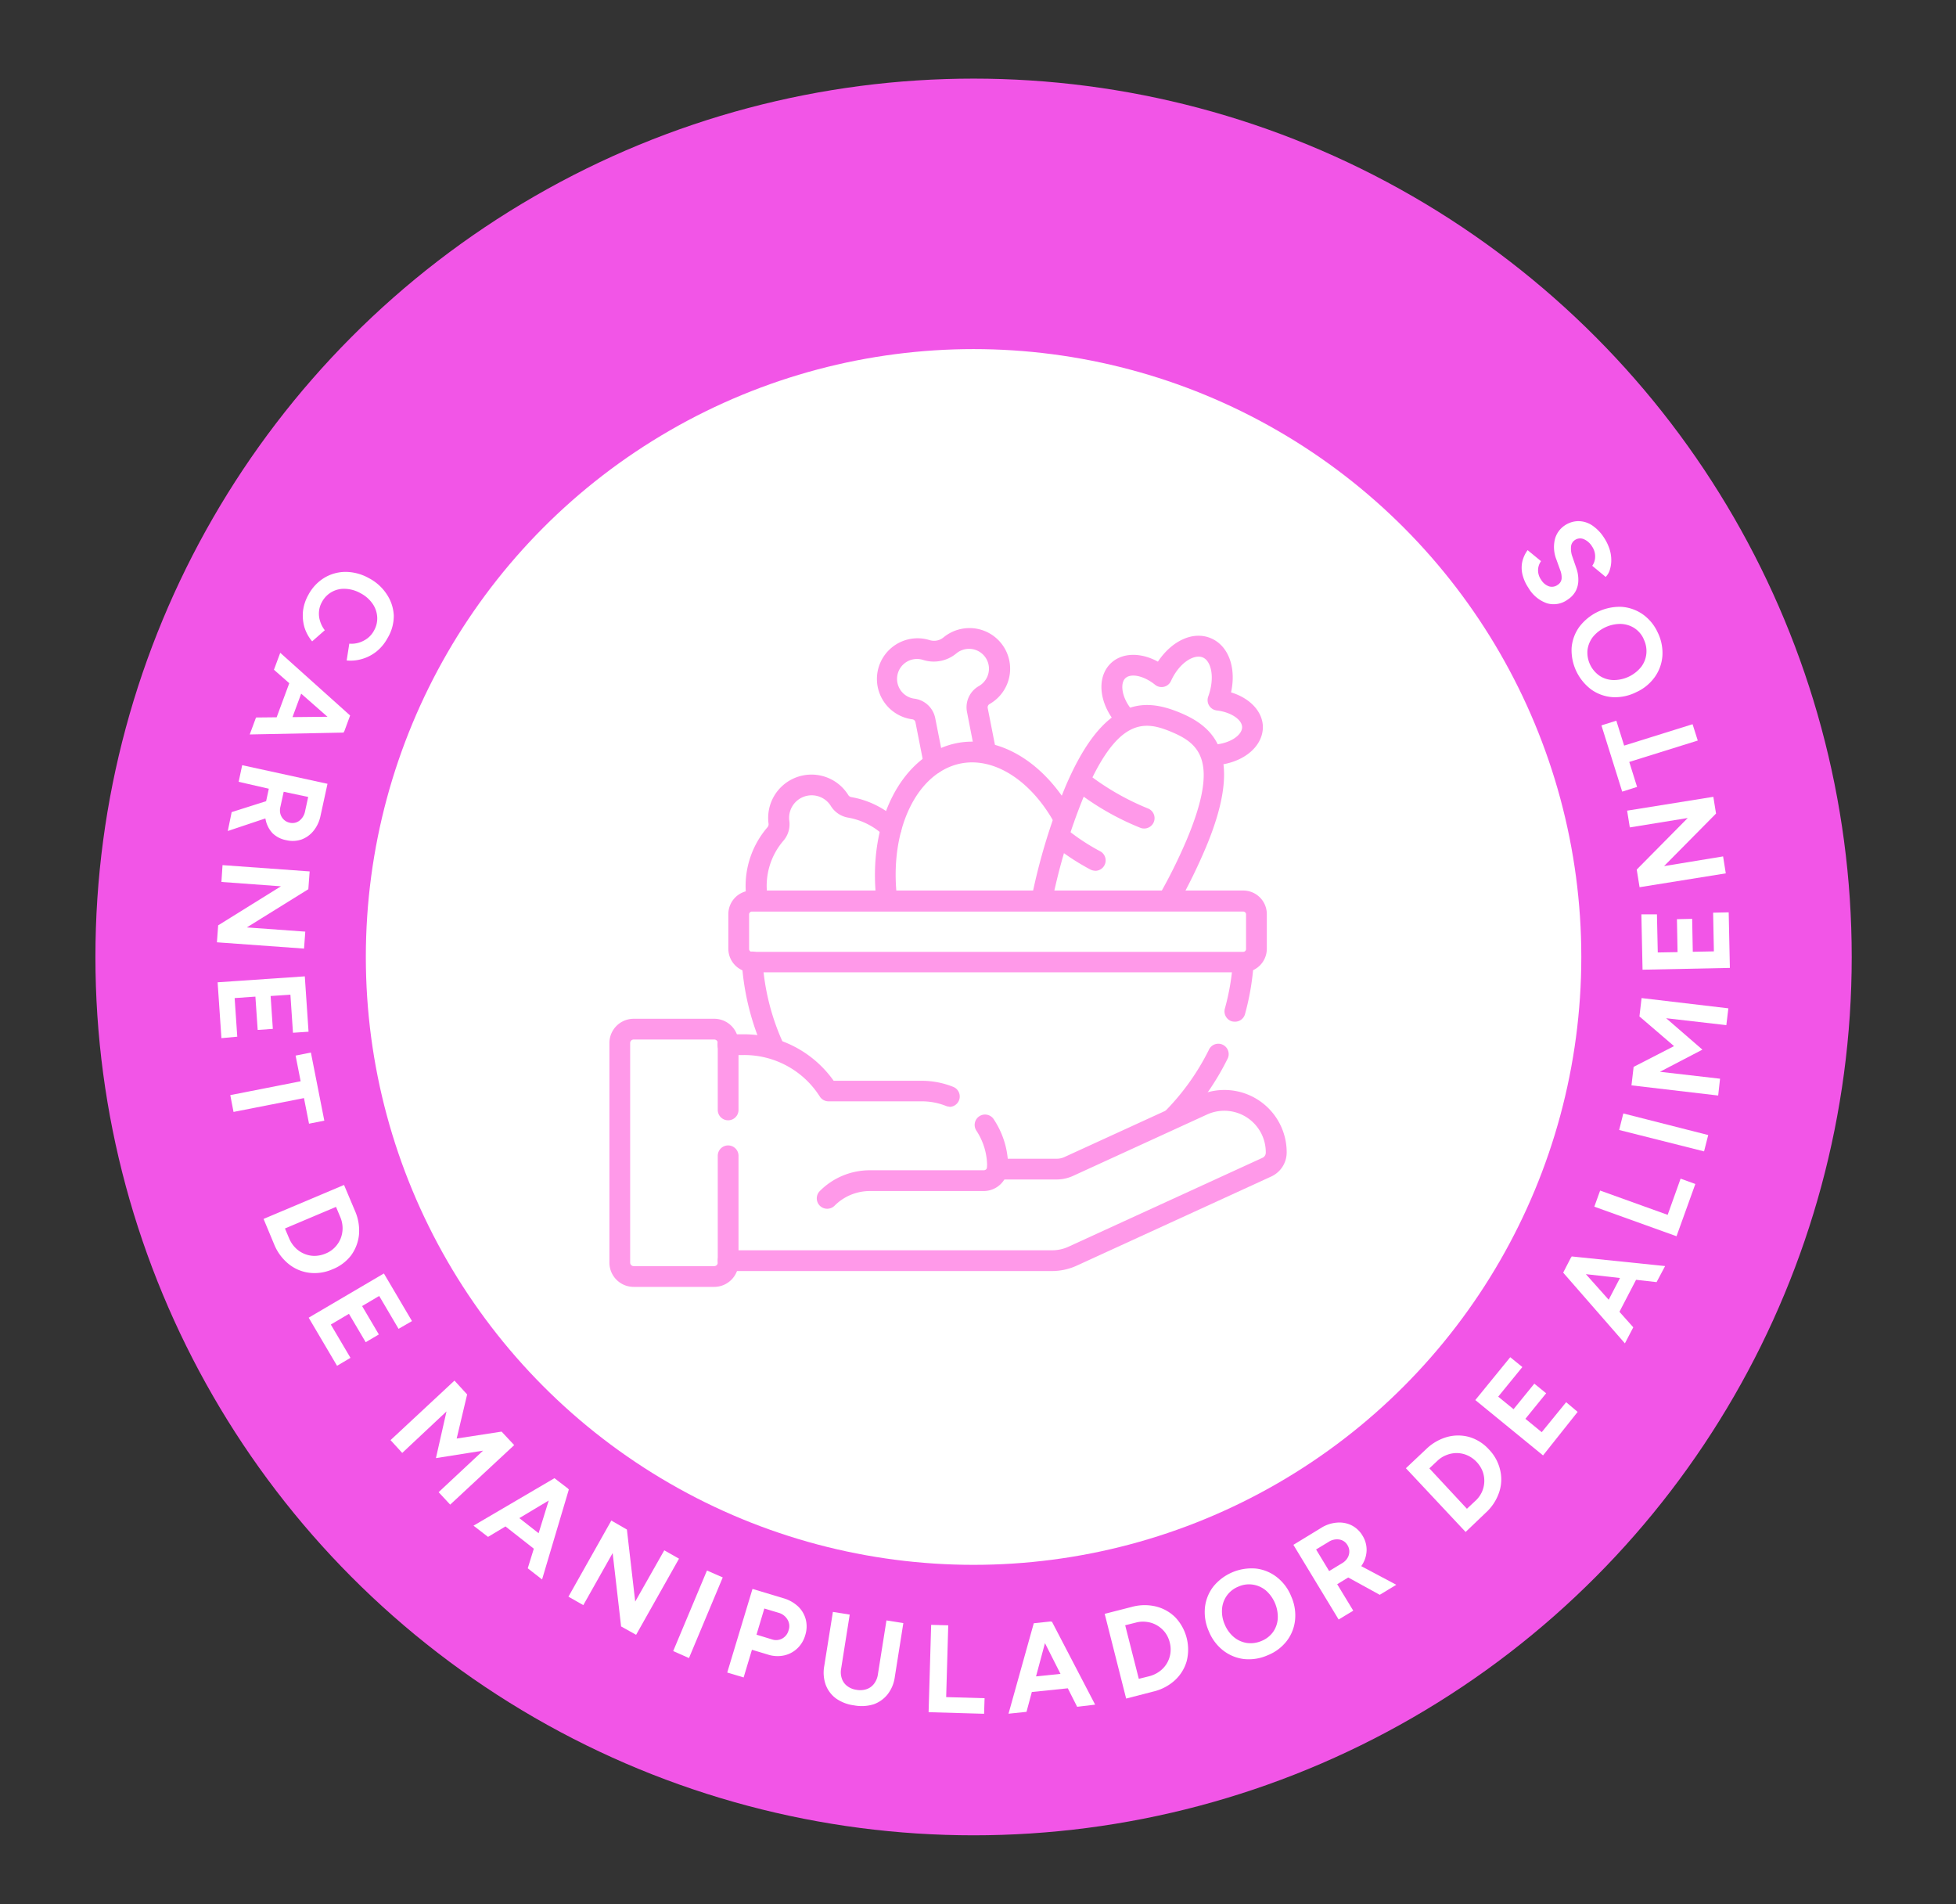<svg id="Capa_1" data-name="Capa 1" xmlns="http://www.w3.org/2000/svg" viewBox="0 0 282.68 275.16"><rect x="0" y="0" width="282.68" height="275.16" fill="#333333" stroke="none"/><title>icono-carnet-manipulacion</title><rect x="-579.3" y="420.15" width="1735.9" height="134.89" style="fill:#fff"/><circle cx="140.7" cy="138.27" r="126.91" style="fill:#f255e7"/><circle cx="140.7" cy="138.27" r="87.83" style="fill:#fff"/><path d="M44.57,85.94a6.39,6.39,0,0,1,2.31-2.46,6,6,0,0,1,3.1-.85,7,7,0,0,1,3.36.92,6.88,6.88,0,0,1,2.57,2.34,6,6,0,0,1,1,3.06A6.23,6.23,0,0,1,56,92.21a6.34,6.34,0,0,1-1.56,1.9,6.06,6.06,0,0,1-2.07,1.09,5.83,5.83,0,0,1-2.27.23L50.48,93a3.69,3.69,0,0,0,1.41-.15,4,4,0,0,0,1.24-.64,3.42,3.42,0,0,0,.92-1.1,3.51,3.51,0,0,0,.46-2,3.74,3.74,0,0,0-.68-1.9,4.83,4.83,0,0,0-1.71-1.49,4.89,4.89,0,0,0-2.19-.64A3.59,3.59,0,0,0,46.52,87a3.33,3.33,0,0,0-.42,1.39,3.48,3.48,0,0,0,.17,1.39,4,4,0,0,0,.67,1.28l-1.83,1.61A5.88,5.88,0,0,1,44,90.64a6.18,6.18,0,0,1-.21-2.35A6.29,6.29,0,0,1,44.57,85.94Z" style="fill:#fff"/><path d="M37,103.67l13.52-.14-.86,2.32-13.57.27Zm5.26-6.18,2,.75-2.75,7.43-2-.76ZM40.5,94.32l10.1,9.06-.85,2.31L39.59,96.77Z" style="fill:#fff"/><path d="M33.48,117.34l5.58-1.77L40,117.7l-7.08,2.37ZM35,110.56l12.33,2.69-1,4.58a5.05,5.05,0,0,1-1,2.19,4,4,0,0,1-1.74,1.27,3.94,3.94,0,0,1-2.19.11,3.85,3.85,0,0,1-2-1,4,4,0,0,1-1-1.92,5.29,5.29,0,0,1,0-2.44l.45-2.08-4.36-1Zm6,3.84-.48,2.19a2.1,2.1,0,0,0,0,1,1.84,1.84,0,0,0,.48.82,1.76,1.76,0,0,0,.86.46,1.67,1.67,0,0,0,1.41-.29,2.25,2.25,0,0,0,.82-1.37l.45-2.06Z" style="fill:#fff"/><path d="M32.16,125l12.59.91-.19,2.57L35.67,134l8.45.61-.18,2.45-12.59-.91.18-2.45,9.07-5.64L32,127.43Z" style="fill:#fff"/><path d="M31.45,141.93l12.6-.86.54,8-2.25.15-.37-5.5-2.86.19.32,4.75-2.19.15L36.91,144l-3,.21.38,5.58L32,150Z" style="fill:#fff"/><path d="M33.28,158.23l10.17-2-.73-3.71,2.21-.44,1.94,9.84-2.21.44-.73-3.7-10.18,2Z" style="fill:#fff"/><path d="M38.09,176.12l11.63-4.91,1.57,3.72a7.09,7.09,0,0,1,.59,3.47,6.1,6.1,0,0,1-1.15,3,6.29,6.29,0,0,1-2.69,2,6.36,6.36,0,0,1-3.34.5,5.92,5.92,0,0,1-3-1.28,7.07,7.07,0,0,1-2.08-2.83Zm3.09,1.38.61,1.44a4.22,4.22,0,0,0,.91,1.36,3.9,3.9,0,0,0,1.28.86,3.79,3.79,0,0,0,1.5.3,4.24,4.24,0,0,0,1.58-.34,3.84,3.84,0,0,0,1.33-.89,4,4,0,0,0,.84-1.28,4.1,4.1,0,0,0,.28-1.52,4.14,4.14,0,0,0-.34-1.6l-.61-1.45Z" style="fill:#fff"/><path d="M44.61,190.39,55.48,184l4.06,6.88L57.6,192l-2.8-4.75-2.47,1.46,2.42,4.1-1.9,1.12-2.42-4.1-2.62,1.55,2.84,4.81-1.94,1.15Z" style="fill:#fff"/><path d="M56.44,208.08l9.24-8.6,1.83,2L66,207.85l6.49-1,1.82,1.95-9.25,8.6-1.67-1.8,6.42-6L63,210.68l1.53-6.75-6.4,6Z" style="fill:#fff"/><path d="M68.43,220.44l11.7-6.86,2,1.53-11.6,6.95Zm3.55-.73L73.33,218l6.23,4.88-1.35,1.72Zm4.29,6.89,4-12.92,1.94,1.53-3.87,13Z" style="fill:#fff"/><path d="M82.15,230.7l6.2-11L90.6,221l1.2,10.41L96,224l2.13,1.21-6.2,11L89.76,235l-1.22-10.6-4.24,7.52Z" style="fill:#fff"/><path d="M97.29,238.56l4.88-11.64,2.28,1-4.88,11.65Z" style="fill:#fff"/><path d="M105.1,241.66l3.65-12.08,4.49,1.35a5.24,5.24,0,0,1,2.11,1.19,4,4,0,0,1,1.1,1.88,4.1,4.1,0,0,1-.08,2.27,4.16,4.16,0,0,1-1.16,1.92,4,4,0,0,1-1.9,1,4.51,4.51,0,0,1-2.32-.12l-2.32-.7-1.2,4Zm4.23-5.47,2.26.69a1.83,1.83,0,0,0,1.47-.14,1.89,1.89,0,0,0,.91-1.2,1.8,1.8,0,0,0-.15-1.51,2.15,2.15,0,0,0-1.29-1l-2.07-.62Z" style="fill:#fff"/><path d="M123.4,246.4a5.81,5.81,0,0,1-2.59-1,4.36,4.36,0,0,1-1.49-2,5.27,5.27,0,0,1-.2-2.68l1.25-7.82,2.43.39-1.24,7.81a2.78,2.78,0,0,0,.11,1.45,2.2,2.2,0,0,0,.78,1.07,2.84,2.84,0,0,0,1.34.54,2.89,2.89,0,0,0,1.45-.1,2.23,2.23,0,0,0,1.07-.77,2.85,2.85,0,0,0,.56-1.34l1.24-7.82,2.44.39-1.24,7.82a5.17,5.17,0,0,1-1.05,2.49,4.5,4.5,0,0,1-2,1.42A5.92,5.92,0,0,1,123.4,246.4Z" style="fill:#fff"/><path d="M134.2,247.39l.37-12.62,2.47.07-.3,10.37,5.55.16-.07,2.25Z" style="fill:#fff"/><path d="M145.75,247.61l3.65-13.07,2.46-.26-3.51,13.06Zm2.05-3-.23-2.17,7.88-.81.22,2.17Zm7.87,2-6.1-12.06,2.45-.25,6.25,12Z" style="fill:#fff"/><path d="M162.75,245.42l-3.1-12.24,3.91-1a7,7,0,0,1,3.51-.06,6,6,0,0,1,2.81,1.59,6.79,6.79,0,0,1,1.61,6.34,6,6,0,0,1-1.71,2.74,7,7,0,0,1-3.11,1.62Zm1.83-2.85,1.52-.38a4.31,4.31,0,0,0,1.48-.7,3.87,3.87,0,0,0,1.56-2.58,4,4,0,0,0-.09-1.6,4,4,0,0,0-.69-1.46,4,4,0,0,0-1.14-1,3.84,3.84,0,0,0-1.46-.5,3.94,3.94,0,0,0-1.63.1l-1.52.38Z" style="fill:#fff"/><path d="M183.21,239.16a6.71,6.71,0,0,1-3.44.55,6.07,6.07,0,0,1-3-1.24,6.67,6.67,0,0,1-2.07-2.77,6.81,6.81,0,0,1-.56-3.46,6,6,0,0,1,1.21-3,7.13,7.13,0,0,1,6.18-2.6,6,6,0,0,1,3,1.24,6.62,6.62,0,0,1,2.08,2.79,6.71,6.71,0,0,1,.55,3.42,6,6,0,0,1-1.19,3A6.53,6.53,0,0,1,183.21,239.16Zm-.88-2.07a3.81,3.81,0,0,0,1.66-1.3,3.76,3.76,0,0,0,.67-1.92,5.09,5.09,0,0,0-1.72-4.07,3.83,3.83,0,0,0-1.87-.84,3.76,3.76,0,0,0-2.11.29,3.75,3.75,0,0,0-2.35,3.23,4.69,4.69,0,0,0,.39,2.24,4.77,4.77,0,0,0,1.33,1.83,3.87,3.87,0,0,0,1.88.84A4,4,0,0,0,182.33,237.09Z" style="fill:#fff"/><path d="M193.46,234l-6.54-10.79,4-2.44a5,5,0,0,1,2.29-.77,4,4,0,0,1,2.12.39,3.89,3.89,0,0,1,1.59,1.51,3.85,3.85,0,0,1,.58,2.13,4.12,4.12,0,0,1-.66,2.09,5.38,5.38,0,0,1-1.77,1.67l-1.82,1.11,2.32,3.82Zm-1.37-7,1.91-1.16a2.1,2.1,0,0,0,.73-.72,1.79,1.79,0,0,0,.27-.92,1.69,1.69,0,0,0-.26-.94,1.65,1.65,0,0,0-1.19-.82,2.2,2.2,0,0,0-1.55.35l-1.8,1.09Zm7.31,3.43-5.13-2.82.92-2.14,6.6,3.51Z" style="fill:#fff"/><path d="M211.81,221.35l-8.63-9.21,2.94-2.77a7.11,7.11,0,0,1,3-1.74,6,6,0,0,1,3.22,0,6.2,6.2,0,0,1,2.85,1.81,6.3,6.3,0,0,1,1.62,3,5.8,5.8,0,0,1-.17,3.22,7,7,0,0,1-1.94,2.93ZM212,218l1.15-1.08a4.07,4.07,0,0,0,1-1.32,3.93,3.93,0,0,0,.12-3,4.24,4.24,0,0,0-2.16-2.3,3.92,3.92,0,0,0-1.5-.35,4,4,0,0,0-1.52.27,3.92,3.92,0,0,0-1.38.87l-1.14,1.07Z" style="fill:#fff"/><path d="M223,210.29l-9.79-8,5.05-6.19,1.75,1.42-3.49,4.28,2.22,1.81,3-3.69,1.71,1.39-3,3.69,2.36,1.93,3.53-4.33L228,204Z" style="fill:#fff"/><path d="M234.83,194.1l-8.92-10.22,1.13-2.19,9,10.09Zm4.58-8.85L226,183.74l1.14-2.2,13.5,1.39Zm-6,5.5-1.94-1,3.64-7,1.94,1Z" style="fill:#fff"/><path d="M242.29,178.62l-11.88-4.27.84-2.33,9.76,3.51,1.87-5.23,2.13.77Z" style="fill:#fff"/><path d="M246.27,166.36,234,163.27l.6-2.39L246.87,164Z" style="fill:#fff"/><path d="M248.31,158.29l-12.53-1.47.31-2.67,5.84-3-5-4.29.31-2.65,12.54,1.48-.29,2.43-8.7-1,5.24,4.54-6.14,3.2,8.69,1Z" style="fill:#fff"/><path d="M250,139.85l-12.62.26-.17-8,2.25,0,.12,5.51,2.86-.05-.09-4.76,2.2-.05.09,4.76,3.05-.06-.11-5.59,2.25-.05Z" style="fill:#fff"/><path d="M249.41,126.19l-12.46,2-.41-2.55,7.37-7.45-8.37,1.36-.39-2.42,12.46-2,.39,2.42-7.51,7.59,8.53-1.4Z" style="fill:#fff"/><path d="M245.36,107l-9.9,3.09,1.13,3.61-2.15.68-3-9.57,2.15-.68,1.13,3.6,9.89-3.09Z" style="fill:#fff"/><path d="M239.55,91.34a6.72,6.72,0,0,1,.7,3.41,6,6,0,0,1-1.1,3.07,6.65,6.65,0,0,1-2.68,2.19,6.8,6.8,0,0,1-3.42.72A6,6,0,0,1,230,99.65a7.11,7.11,0,0,1-2.87-6.06,6,6,0,0,1,1.1-3,7.35,7.35,0,0,1,6.09-2.91,6.08,6.08,0,0,1,3.06,1.06A6.52,6.52,0,0,1,239.55,91.34Zm-2,1a3.73,3.73,0,0,0-1.37-1.6,3.85,3.85,0,0,0-2-.59,5.15,5.15,0,0,0-4,1.91,3.88,3.88,0,0,0-.76,1.9,4.09,4.09,0,0,0,1.76,3.69,3.81,3.81,0,0,0,2,.61,5.1,5.1,0,0,0,4-1.9,3.74,3.74,0,0,0,.75-1.91A3.88,3.88,0,0,0,237.52,92.31Z" style="fill:#fff"/><path d="M231.8,77.67a6.85,6.85,0,0,1,.79,1.61,5.12,5.12,0,0,1,.27,1.6,4.56,4.56,0,0,1-.2,1.42,2.47,2.47,0,0,1-.61,1.06l-1.94-1.61a2.27,2.27,0,0,0,.42-1.27,2.53,2.53,0,0,0-.44-1.51,2.6,2.6,0,0,0-1.21-1.07,1.33,1.33,0,0,0-1.26.12,1.26,1.26,0,0,0-.58,1,3.38,3.38,0,0,0,.21,1.44l.55,1.6a5,5,0,0,1,.3,1.75,3.46,3.46,0,0,1-.37,1.57,3.38,3.38,0,0,1-1.15,1.24,3.43,3.43,0,0,1-3,.55,5,5,0,0,1-2.69-2.23,5.92,5.92,0,0,1-.88-2,4.14,4.14,0,0,1,0-1.82,4.57,4.57,0,0,1,.76-1.63l1.94,1.59a2.26,2.26,0,0,0-.43,1.24,2.36,2.36,0,0,0,.45,1.46,2.16,2.16,0,0,0,1.13.94,1.39,1.39,0,0,0,1.26-.22,1.19,1.19,0,0,0,.56-.85,2.8,2.8,0,0,0-.18-1.22l-.58-1.61a4.87,4.87,0,0,1-.21-2.89,3.42,3.42,0,0,1,1.41-2,3.57,3.57,0,0,1,1.93-.63,3.62,3.62,0,0,1,2,.58A6.05,6.05,0,0,1,231.8,77.67Z" style="fill:#fff"/><g id="g715"><g id="g721"><g id="path723"><path d="M109.41,131.4a1.51,1.51,0,0,1-1.48-1.25,13,13,0,0,1,3-10.64.67.67,0,0,0,.14-.51,6.26,6.26,0,0,1,11.52-4.13.65.65,0,0,0,.43.3,13,13,0,0,1,6.62,3.27,1.5,1.5,0,1,1-2,2.2,10.07,10.07,0,0,0-5.1-2.51,3.65,3.65,0,0,1-2.47-1.68,3.26,3.26,0,0,0-6,2.15,3.63,3.63,0,0,1-.84,2.86,10,10,0,0,0-2.29,8.19,1.5,1.5,0,0,1-1.23,1.73Z" style="fill:#ff99e9"/></g></g><g id="g725"><g id="path727"><path d="M135,111.82a1.51,1.51,0,0,1-1.47-1.21l-1.23-6.26a.53.53,0,0,0-.47-.42,5.88,5.88,0,0,1-.61-11.54,5.84,5.84,0,0,1,3.13.1,2.14,2.14,0,0,0,2-.39,5.86,5.86,0,0,1,2.86-1.28,5.87,5.87,0,0,1,3.81,10.9.55.55,0,0,0-.28.57l1.18,6a1.5,1.5,0,0,1-3,.58l-1.17-6a3.52,3.52,0,0,1,1.73-3.75,2.89,2.89,0,0,0,1.35-3.23,2.88,2.88,0,0,0-4.62-1.48,5.1,5.1,0,0,1-4.81.94,2.88,2.88,0,1,0-1.24,5.6,3.53,3.53,0,0,1,3,2.82l1.24,6.26a1.5,1.5,0,0,1-1.19,1.76A1.43,1.43,0,0,1,135,111.82Z" style="fill:#ff99e9"/></g></g><g id="g729"><g id="path731"><path d="M128.13,131.22a1.5,1.5,0,0,1-1.49-1.34c-1.26-11.28,3.75-20.95,11.65-22.51,6.11-1.2,12.68,2.77,16.73,10.11a1.5,1.5,0,1,1-2.62,1.45c-3.42-6.18-8.72-9.56-13.53-8.62-6.36,1.26-10.34,9.53-9.25,19.24a1.5,1.5,0,0,1-1.32,1.66Z" style="fill:#ff99e9"/></g></g><g id="g733"><g id="path735"><path d="M175.44,110.6a1.5,1.5,0,0,1-.09-3c2.5-.15,4.17-1.43,4.16-2.53s-1.62-2.18-3.67-2.42a1.5,1.5,0,0,1-1.23-2c1-2.75.44-5.15-.79-5.66s-3.37.72-4.59,3.4a1.49,1.49,0,0,1-2.31.54c-1.61-1.3-3.5-1.7-4.3-.92s-.5,3,1.2,4.83a1.5,1.5,0,0,1-2.23,2c-2.75-3-3.21-6.92-1.06-9,1.62-1.56,4.31-1.61,6.81-.24,2-3,5.06-4.47,7.64-3.39s3.71,4.29,2.93,7.83c2.73.83,4.58,2.77,4.6,5,0,2.93-3,5.31-7,5.54Z" style="fill:#ff99e9"/></g></g><g id="g737"><g id="path739"><path d="M168.92,131.44a1.52,1.52,0,0,1-1.31-2.24,77,77,0,0,0,3.89-7.86c4.83-11.51,1.71-13.94-2.21-15.59s-7.84-2.16-12.67,9.35a84.82,84.82,0,0,0-4.57,15.1,1.5,1.5,0,1,1-2.94-.6,88.12,88.12,0,0,1,4.75-15.66c5.63-13.42,11.55-13.07,16.59-11s9.45,6.09,3.82,19.51a82.06,82.06,0,0,1-4,8.17A1.54,1.54,0,0,1,168.92,131.44Z" style="fill:#ff99e9"/></g></g><g id="g741"><g id="path743"><path d="M165.33,119.71a1.46,1.46,0,0,1-.57-.12,38.9,38.9,0,0,1-9.4-5.42,1.5,1.5,0,0,1,1.93-2.29,37,37,0,0,0,8.63,4.94,1.5,1.5,0,0,1-.59,2.89Z" style="fill:#ff99e9"/></g></g><g id="g745"><g id="path747"><path d="M158.29,125.81a1.57,1.57,0,0,1-.72-.18,33.92,33.92,0,0,1-5.19-3.4,1.5,1.5,0,1,1,1.93-2.3A30.25,30.25,0,0,0,159,123a1.5,1.5,0,0,1-.72,2.82Z" style="fill:#ff99e9"/></g></g><g id="g749"><g id="path751"><path d="M169.62,162.92a1.49,1.49,0,0,1-1.07-2.54,34.44,34.44,0,0,0,6.13-8.64,1.5,1.5,0,1,1,2.68,1.33,37.1,37.1,0,0,1-6.67,9.4A1.48,1.48,0,0,1,169.62,162.92Z" style="fill:#ff99e9"/></g></g><g id="g753"><g id="path755"><path d="M111.84,152.89a1.49,1.49,0,0,1-1.36-.87,36.9,36.9,0,0,1-3.27-12.93,1.5,1.5,0,1,1,3-.2,33.67,33.67,0,0,0,3,11.88,1.51,1.51,0,0,1-.74,2A1.58,1.58,0,0,1,111.84,152.89Z" style="fill:#ff99e9"/></g></g><g id="g757"><g id="path759"><path d="M178.43,147.62a1.92,1.92,0,0,1-.41-.05,1.51,1.51,0,0,1-1-1.85,33.89,33.89,0,0,0,1.13-6.41,1.5,1.5,0,0,1,3,.24,37.28,37.28,0,0,1-1.23,7A1.49,1.49,0,0,1,178.43,147.62Z" style="fill:#ff99e9"/></g></g><g id="g761"><g id="path763"><path d="M179.67,140.49h-71a3.41,3.41,0,0,1-3.41-3.41v-5a3.41,3.41,0,0,1,3.41-3.41h71a3.41,3.41,0,0,1,3.41,3.41v5A3.41,3.41,0,0,1,179.67,140.49Zm-71-8.78a.41.41,0,0,0-.41.41v5a.41.41,0,0,0,.41.41h71a.41.41,0,0,0,.41-.41v-5a.41.41,0,0,0-.41-.41Z" style="fill:#ff99e9"/></g></g><g id="g765"><g id="path767"><path d="M152.1,183.65H105.23a1.5,1.5,0,1,1,0-3H152.1a5.61,5.61,0,0,0,2.28-.5l28.07-12.86a.81.81,0,0,0,.48-.73,6,6,0,0,0-8.55-5.5l-19.3,8.84a5.72,5.72,0,0,1-2.37.52h-8.57a1.49,1.49,0,0,1-1.48-1.75,9.4,9.4,0,0,0-1.53-5.27,1.5,1.5,0,1,1,2.51-1.64,12.37,12.37,0,0,1,2,5.66h7.09a2.58,2.58,0,0,0,1.12-.25l19.3-8.84a9,9,0,0,1,12.8,8.24A3.83,3.83,0,0,1,183.7,170l-28.07,12.86A8.6,8.6,0,0,1,152.1,183.65Z" style="fill:#ff99e9"/></g></g><g id="g769"><g id="path771"><path d="M137.25,159.9a1.54,1.54,0,0,1-.55-.11,9.33,9.33,0,0,0-3.46-.66h-13.5a1.49,1.49,0,0,1-1.26-.69,12.92,12.92,0,0,0-11-6h-2.29a1.5,1.5,0,1,1,0-3h2.29a15.92,15.92,0,0,1,13,6.72h12.7a12.28,12.28,0,0,1,4.56.87,1.5,1.5,0,0,1-.55,2.9Z" style="fill:#ff99e9"/></g></g><g id="g773"><g id="path775"><path d="M119.54,174.65a1.5,1.5,0,0,1-1.06-2.56,10.17,10.17,0,0,1,7.27-3h16.42a.5.5,0,0,0,.5-.51,1.5,1.5,0,0,1,3,0,3.51,3.51,0,0,1-3.5,3.51H125.75a7.2,7.2,0,0,0-5.15,2.13A1.51,1.51,0,0,1,119.54,174.65Z" style="fill:#ff99e9"/></g></g><g id="g777"><g id="path779"><path d="M103.22,185.94H91.58a3.51,3.51,0,0,1-3.51-3.51V150.7a3.51,3.51,0,0,1,3.51-3.5h11.64a3.51,3.51,0,0,1,3.51,3.5v9.67a1.5,1.5,0,0,1-3,0V150.7a.5.5,0,0,0-.51-.5H91.58a.5.5,0,0,0-.51.5v31.73a.51.51,0,0,0,.51.51h11.64a.51.51,0,0,0,.51-.51V167a1.5,1.5,0,0,1,3,0v15.47A3.52,3.52,0,0,1,103.22,185.94Z" style="fill:#ff99e9"/></g></g></g></svg>